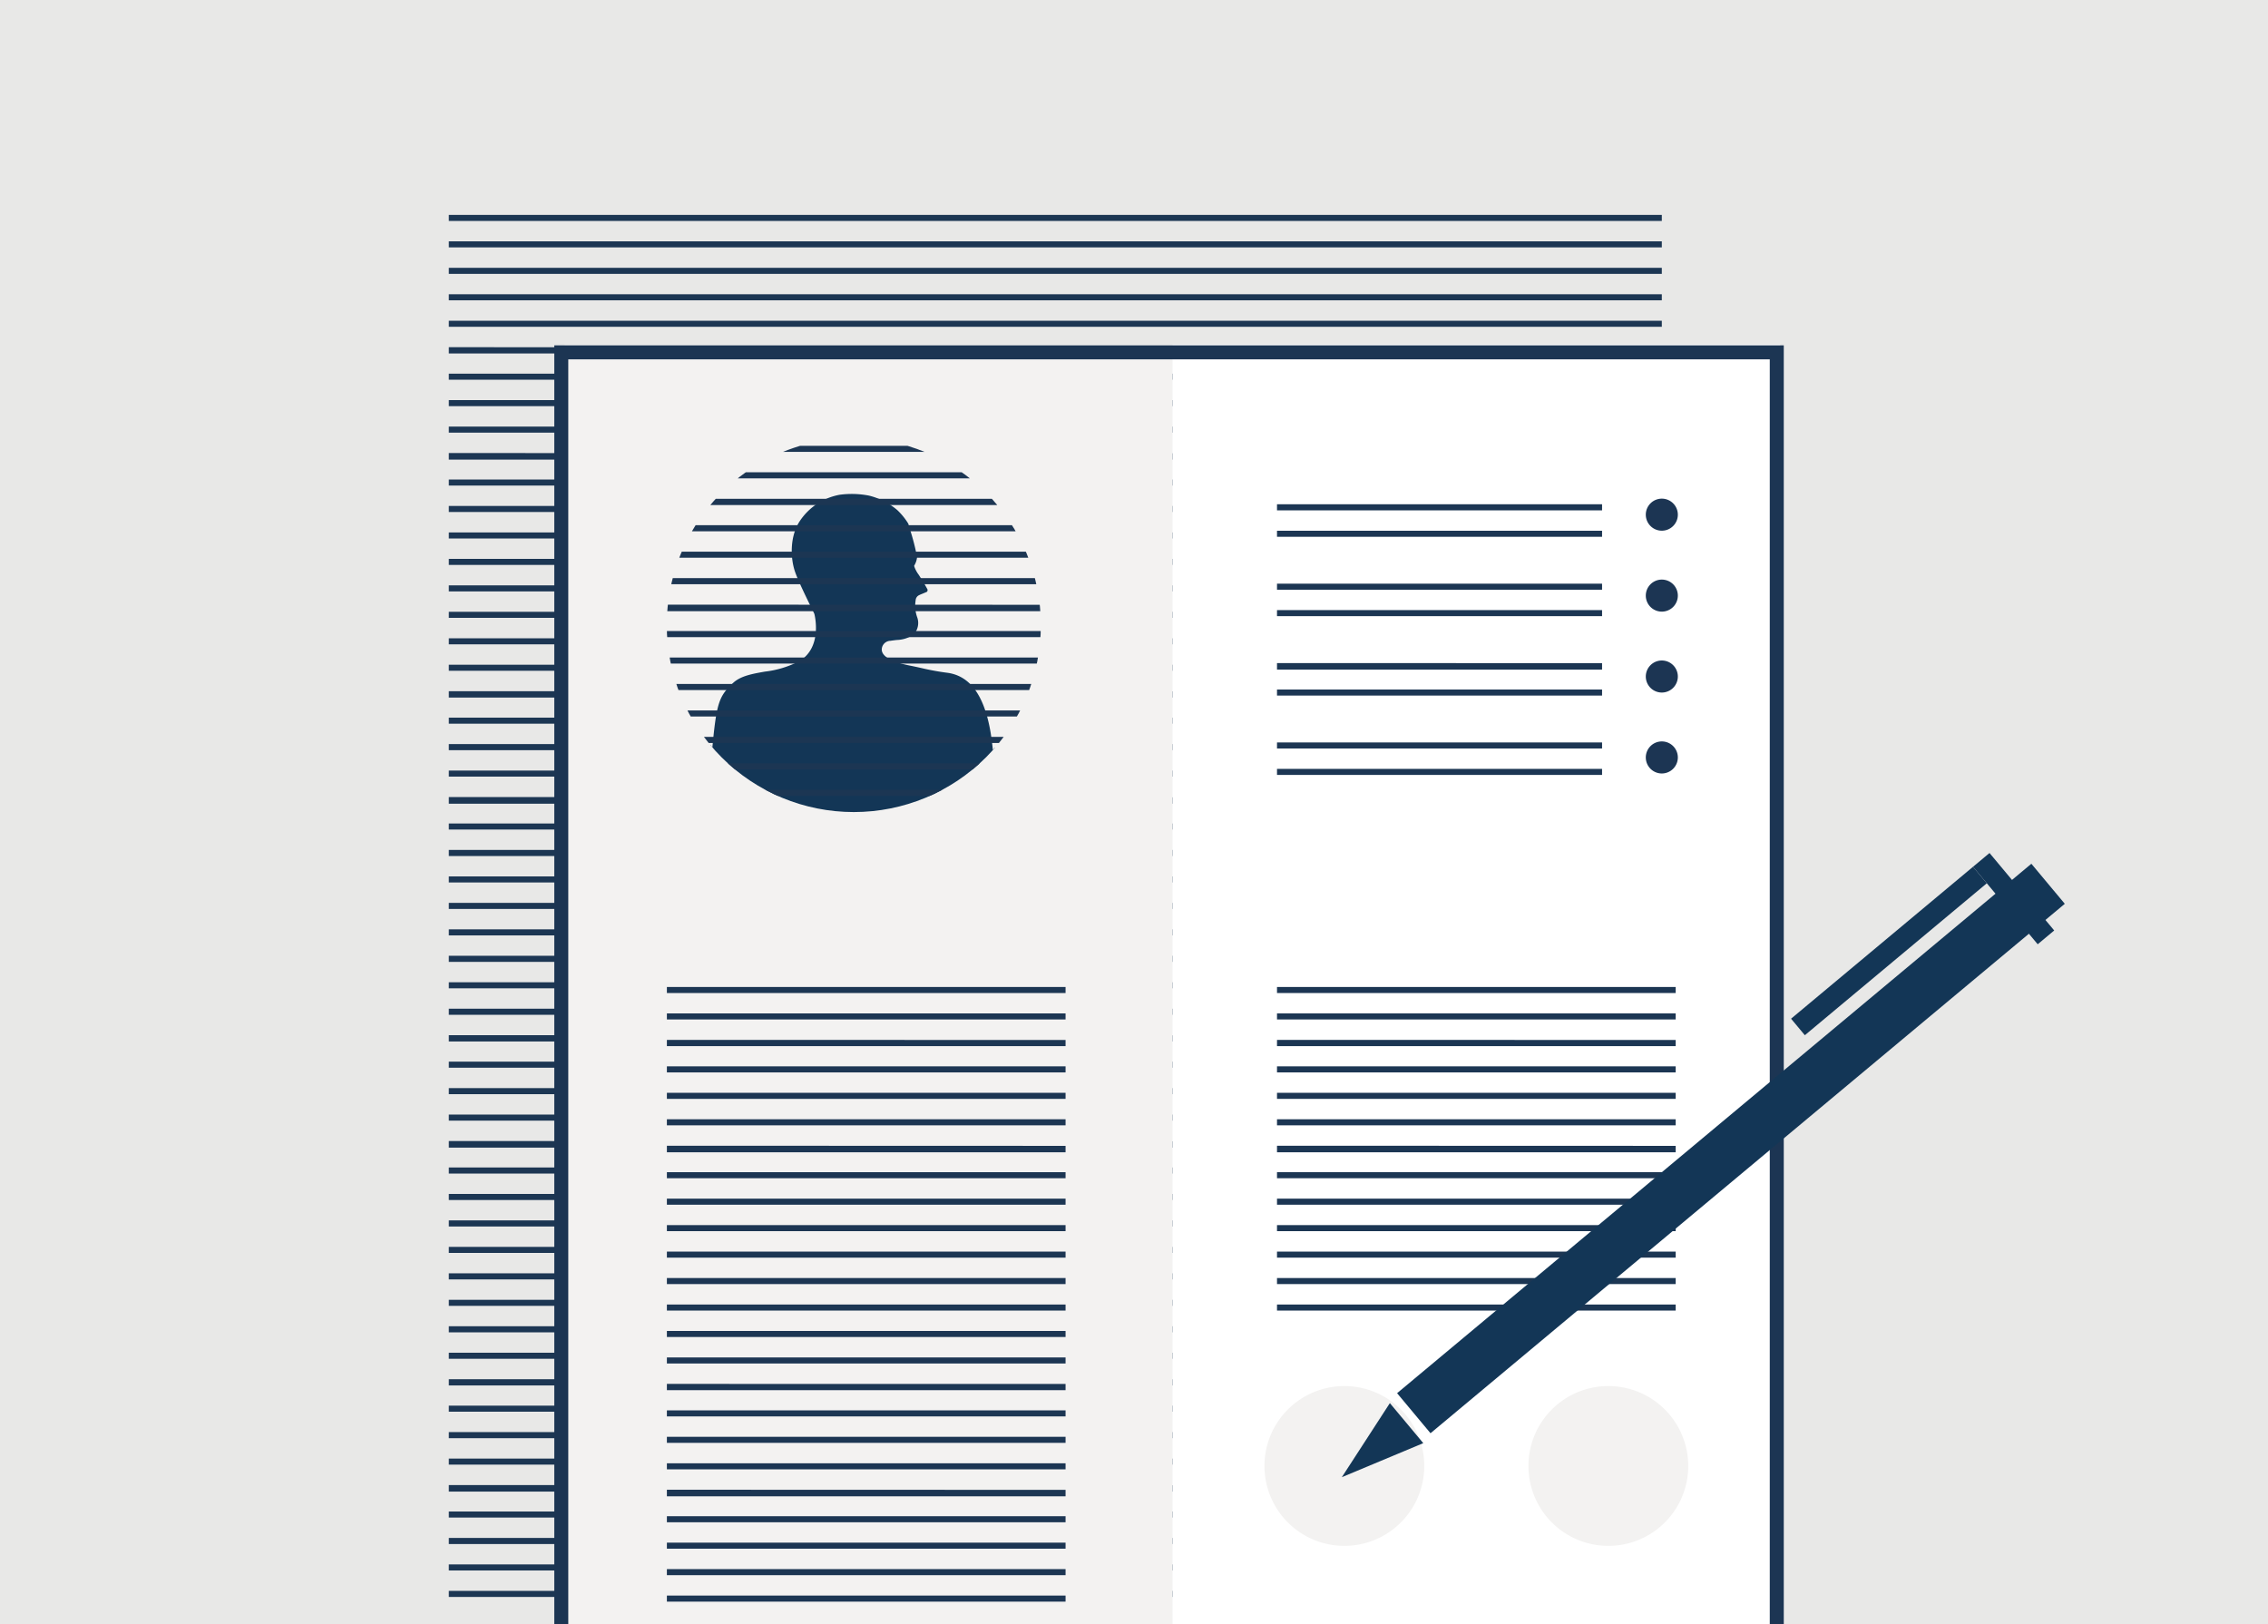 <svg xmlns="http://www.w3.org/2000/svg" xmlns:xlink="http://www.w3.org/1999/xlink" width="486" height="348" viewBox="0 0 486 348">
  <defs>
    <clipPath id="clip-path">
      <rect id="Rectangle_8623" data-name="Rectangle 8623" width="259.929" height="307.655" transform="translate(789.95 96.722)" fill="none"/>
    </clipPath>
    <clipPath id="clip-path-2">
      <path id="Path_8177" data-name="Path 8177" d="M836.654,190.3a40.08,40.08,0,1,0,40.08-40.081,40.08,40.08,0,0,0-40.08,40.081" fill="none"/>
    </clipPath>
    <clipPath id="clip-path-3">
      <rect id="Rectangle_8698" data-name="Rectangle 8698" width="85.432" height="137.754" transform="translate(836.678 266.623)" fill="none"/>
    </clipPath>
    <clipPath id="clip-path-4">
      <rect id="Rectangle_8734" data-name="Rectangle 8734" width="85.432" height="73.273" transform="translate(967.419 266.624)" fill="none"/>
    </clipPath>
    <clipPath id="clip-path-5">
      <rect id="Rectangle_8767" data-name="Rectangle 8767" width="69.657" height="61.651" transform="translate(967.419 163.196)" fill="none"/>
    </clipPath>
  </defs>
  <g id="Group_2047" data-name="Group 2047" transform="translate(-190 -4811)">
    <rect id="Rectangle_8786" data-name="Rectangle 8786" width="486" height="348" transform="translate(190 4811)" fill="#e8e8e7"/>
    <g id="Group_2044" data-name="Group 2044" transform="translate(0 -0.001)">
      <rect id="Rectangle_8583" data-name="Rectangle 8583" width="259.929" height="1.3" transform="translate(286.175 5146.209)" fill="#1c3653"/>
      <rect id="Rectangle_8584" data-name="Rectangle 8584" width="259.929" height="1.3" transform="translate(286.175 5151.879)" fill="#1c3653"/>
      <rect id="Rectangle_8586" data-name="Rectangle 8586" width="259.929" height="1.3" transform="translate(286.175 5066.83)" fill="#1c3653"/>
      <rect id="Rectangle_8587" data-name="Rectangle 8587" width="259.929" height="1.3" transform="translate(286.175 5004.461)" fill="#1c3653"/>
      <rect id="Rectangle_8588" data-name="Rectangle 8588" width="259.929" height="1.3" transform="translate(286.175 5010.131)" fill="#1c3653"/>
      <rect id="Rectangle_8589" data-name="Rectangle 8589" width="259.929" height="1.301" transform="translate(286.175 5038.48)" fill="#1c3653"/>
      <rect id="Rectangle_8590" data-name="Rectangle 8590" width="259.929" height="1.301" transform="translate(286.175 5044.15)" fill="#1c3653"/>
      <rect id="Rectangle_8591" data-name="Rectangle 8591" width="259.929" height="1.301" transform="translate(286.175 5049.82)" fill="#1c3653"/>
      <g id="Group_1936" data-name="Group 1936" transform="translate(-503.775 4754.623)" clip-path="url(#clip-path)">
        <path id="Path_8146" data-name="Path 8146" d="M.1,278.232v1.3H1083v-1.3c-.1,0-1083-.2-1082.9,0" fill="#1c3653"/>
        <path id="Path_8147" data-name="Path 8147" d="M.1,300.978v1.3H1083v-1.3c-.1,0-1083-.5-1082.9,0" fill="#1c3653"/>
        <rect id="Rectangle_8592" data-name="Rectangle 8592" width="1082.9" height="1.3" transform="translate(0.1 272.518)" fill="#1c3653"/>
        <rect id="Rectangle_8593" data-name="Rectangle 8593" width="1082.9" height="1.3" transform="translate(0.1 261.178)" fill="#1c3653"/>
        <rect id="Rectangle_8594" data-name="Rectangle 8594" width="1082.9" height="1.3" transform="translate(0.1 266.848)" fill="#1c3653"/>
        <rect id="Rectangle_8595" data-name="Rectangle 8595" width="1082.9" height="1.3" transform="translate(0.1 306.537)" fill="#1c3653"/>
        <path id="Path_8148" data-name="Path 8148" d="M.1,317.877v1.3H1083v-1.3" fill="#1c3653"/>
        <rect id="Rectangle_8596" data-name="Rectangle 8596" width="1082.9" height="1.3" transform="translate(0.1 385.916)" fill="#1c3653"/>
        <rect id="Rectangle_8597" data-name="Rectangle 8597" width="1082.9" height="1.3" transform="translate(0.1 323.547)" fill="#1c3653"/>
        <rect id="Rectangle_8598" data-name="Rectangle 8598" width="1082.9" height="1.3" transform="translate(0.1 329.217)" fill="#1c3653"/>
        <path id="Path_8149" data-name="Path 8149" d="M1082.9,358.867H0v-1.3H1082.9" fill="#1c3653"/>
        <rect id="Rectangle_8599" data-name="Rectangle 8599" width="1082.9" height="1.3" transform="translate(0.1 363.237)" fill="#1c3653"/>
        <rect id="Rectangle_8600" data-name="Rectangle 8600" width="1082.9" height="1.3" transform="translate(0.1 368.906)" fill="#1c3653"/>
        <path id="Path_8150" data-name="Path 8150" d="M.1,351.941v1.3H1083v-1.3c-.1,0-1083-.2-1082.9,0" fill="#1c3653"/>
        <path id="Path_8151" data-name="Path 8151" d="M.1,374.688v1.3H1083v-1.3c-.1,0-1083-.5-1082.9,0" fill="#1c3653"/>
        <rect id="Rectangle_8601" data-name="Rectangle 8601" width="1082.9" height="1.3" transform="translate(0.1 346.227)" fill="#1c3653"/>
        <rect id="Rectangle_8602" data-name="Rectangle 8602" width="1082.9" height="1.3" transform="translate(0.1 334.887)" fill="#1c3653"/>
        <rect id="Rectangle_8603" data-name="Rectangle 8603" width="1082.9" height="1.3" transform="translate(0.1 340.557)" fill="#1c3653"/>
        <rect id="Rectangle_8604" data-name="Rectangle 8604" width="1082.9" height="1.3" transform="translate(0.1 380.246)" fill="#1c3653"/>
        <rect id="Rectangle_8605" data-name="Rectangle 8605" width="1082.9" height="1.3" transform="translate(0.1 164.789)" fill="#1c3653"/>
        <rect id="Rectangle_8606" data-name="Rectangle 8606" width="1082.9" height="1.3" transform="translate(0.1 102.42)" fill="#1c3653"/>
        <rect id="Rectangle_8607" data-name="Rectangle 8607" width="1082.9" height="1.3" transform="translate(0.1 108.09)" fill="#1c3653"/>
        <path id="Path_8152" data-name="Path 8152" d="M1082.9,137.739H0v-1.3H1082.9" fill="#1c3653"/>
        <rect id="Rectangle_8608" data-name="Rectangle 8608" width="1082.9" height="1.3" transform="translate(0.1 142.109)" fill="#1c3653"/>
        <rect id="Rectangle_8609" data-name="Rectangle 8609" width="1082.9" height="1.3" transform="translate(0.1 147.779)" fill="#1c3653"/>
        <path id="Path_8153" data-name="Path 8153" d="M.1,130.814v1.3H1083v-1.3c-.1,0-1083-.2-1082.9,0" fill="#1c3653"/>
        <path id="Path_8154" data-name="Path 8154" d="M.1,153.56v1.3H1083v-1.3c-.1,0-1083-.5-1082.9,0" fill="#1c3653"/>
        <rect id="Rectangle_8610" data-name="Rectangle 8610" width="1082.9" height="1.3" transform="translate(0.1 125.099)" fill="#1c3653"/>
        <rect id="Rectangle_8611" data-name="Rectangle 8611" width="1082.9" height="1.3" transform="translate(0.1 113.76)" fill="#1c3653"/>
        <rect id="Rectangle_8612" data-name="Rectangle 8612" width="1082.9" height="1.3" transform="translate(0.1 119.43)" fill="#1c3653"/>
        <rect id="Rectangle_8613" data-name="Rectangle 8613" width="1082.9" height="1.3" transform="translate(0.1 159.119)" fill="#1c3653"/>
        <path id="Path_8155" data-name="Path 8155" d="M.1,170.459v1.3H1083v-1.3" fill="#1c3653"/>
        <rect id="Rectangle_8614" data-name="Rectangle 8614" width="1082.9" height="1.3" transform="translate(0.1 238.498)" fill="#1c3653"/>
        <rect id="Rectangle_8615" data-name="Rectangle 8615" width="1082.9" height="1.3" transform="translate(0.1 176.129)" fill="#1c3653"/>
        <rect id="Rectangle_8616" data-name="Rectangle 8616" width="1082.9" height="1.3" transform="translate(0.1 181.799)" fill="#1c3653"/>
        <path id="Path_8156" data-name="Path 8156" d="M1082.9,211.448H0v-1.3H1082.9" fill="#1c3653"/>
        <rect id="Rectangle_8617" data-name="Rectangle 8617" width="1082.9" height="1.3" transform="translate(0.1 215.818)" fill="#1c3653"/>
        <rect id="Rectangle_8618" data-name="Rectangle 8618" width="1082.9" height="1.3" transform="translate(0.1 221.488)" fill="#1c3653"/>
        <path id="Path_8157" data-name="Path 8157" d="M.1,204.545v1.3H1083v-1.3c-.1,0-1083-.3-1082.9,0" fill="#1c3653"/>
        <path id="Path_8158" data-name="Path 8158" d="M.1,227.292v1.3H1083v-1.3c-.1,0-1083-.6-1082.9,0" fill="#1c3653"/>
        <rect id="Rectangle_8619" data-name="Rectangle 8619" width="1082.9" height="1.3" transform="translate(0.1 198.809)" fill="#1c3653"/>
        <rect id="Rectangle_8620" data-name="Rectangle 8620" width="1082.9" height="1.3" transform="translate(0.1 187.469)" fill="#1c3653"/>
        <rect id="Rectangle_8621" data-name="Rectangle 8621" width="1082.9" height="1.3" transform="translate(0.1 193.139)" fill="#1c3653"/>
        <rect id="Rectangle_8622" data-name="Rectangle 8622" width="1082.9" height="1.3" transform="translate(0.1 232.828)" fill="#1c3653"/>
        <path id="Path_8159" data-name="Path 8159" d="M.1,244.168v1.3H1083v-1.3" fill="#1c3653"/>
      </g>
      <rect id="Rectangle_8624" data-name="Rectangle 8624" width="130.248" height="274.205" transform="translate(310.988 4884.795)" fill="#f3f2f1"/>
      <rect id="Rectangle_8625" data-name="Rectangle 8625" width="130.248" height="274.205" transform="translate(441.236 4884.795)" fill="#fff"/>
      <path id="Path_8160" data-name="Path 8160" d="M812.549,130.375v274h3v-271h257.462v271h3v-274Z" transform="translate(-503.775 4754.623)" fill="#1c3553"/>
      <g id="Group_1938" data-name="Group 1938" transform="translate(-503.775 4754.623)" clip-path="url(#clip-path-2)">
        <path id="Path_8161" data-name="Path 8161" d="M908.841,249.031s-.792-27.784-2.415-36.442-5.168-11.931-9.533-12.545-4.473-.829-8.08-1.551-5.681-1.8-5.586-3.027a1.442,1.442,0,0,1,1.388-1.284c2.164-.346,3.41-.168,5.191-1.414a4.055,4.055,0,0,0,1-4.26,6.709,6.709,0,0,1-.32-3.427c.1-.567.271-.616.491-.752.091-.056,1.594-.642,1.717-.745a1.012,1.012,0,0,0,.254-1.194c-1.557-2.843-2.578-3.989-2.754-4.709a4.912,4.912,0,0,0,.6-1.875c.086-1.019-1.945-7.346-1.891-7.348a13.745,13.745,0,0,0-2.5-3.149,15.216,15.216,0,0,0-6.289-3.223,19.49,19.49,0,0,0-6.5-.191,13.526,13.526,0,0,0-8.823,5.8c-2.133,3.173-2.287,7.969-1.107,11.382.895,2.589,3.728,8.126,4.151,9.041,0,0,1.688,6.681-3,9.477s-11.045,1.693-14.315,4.769-3.721,4.609-4.713,15.611l-1.18,30.984Z" fill="#133656"/>
        <path id="Path_8162" data-name="Path 8162" d="M909.355,249.531l-65.247-.076,1.189-31.5C846.3,206.8,846.8,205.164,850.168,202c1.84-1.732,4.514-2.2,7.344-2.7a20.527,20.527,0,0,0,7.058-2.135c4.308-2.569,2.788-8.862,2.771-8.925-.056-.1-.252-.5-.512-1.028-1.018-2.063-2.911-5.9-3.626-7.973-1.11-3.209-1.218-8.278,1.164-11.823a14.118,14.118,0,0,1,9.151-6.011,20.322,20.322,0,0,1,6.679.192,15.8,15.8,0,0,1,6.515,3.33,12.778,12.778,0,0,1,2.655,3.461h.022c.023.107.15.529.325,1.12,1.014,3.4,1.63,5.652,1.572,6.346a5.356,5.356,0,0,1-.552,1.874,10.421,10.421,0,0,0,.751,1.273c.473.732,1.119,1.734,1.9,3.155a1.509,1.509,0,0,1-.37,1.817,6.407,6.407,0,0,1-1.3.592c-.242.1-.445.182-.505.211-.161.1-.186.111-.236.4a6.294,6.294,0,0,0,.3,3.169,4.511,4.511,0,0,1-1.18,4.842,7.528,7.528,0,0,1-4.027,1.319c-.42.048-.87.1-1.37.179a.943.943,0,0,0-.969.829c-.052.664,1.276,1.717,5.186,2.5,1.218.244,2.039.43,2.758.593a52.751,52.751,0,0,0,5.292.952c5.2.732,8.459,4.968,9.956,12.949,1.613,8.6,2.416,36.241,2.423,36.519Zm-64.208-1.072,63.178.074c-.118-3.839-.914-27.976-2.391-35.849-1.407-7.506-4.388-11.478-9.111-12.143a53.2,53.2,0,0,1-5.374-.967c-.713-.162-1.527-.346-2.734-.588-4.035-.807-6.105-2.037-5.986-3.557a1.9,1.9,0,0,1,1.863-1.744c.46-.077.925-.13,1.358-.18a6.64,6.64,0,0,0,3.568-1.144,3.593,3.593,0,0,0,.816-3.677,7.207,7.207,0,0,1-.346-3.683,1.279,1.279,0,0,1,.671-1.064,7.022,7.022,0,0,1,.676-.3c.334-.138.959-.395,1.074-.462a.527.527,0,0,0,.1-.541c-.76-1.39-1.4-2.375-1.86-3.094a6.614,6.614,0,0,1-.941-1.737l-.046-.192.1-.182a4.4,4.4,0,0,0,.53-1.661,46.282,46.282,0,0,0-1.534-5.977c-.186-.626-.29-.973-.334-1.185a14.4,14.4,0,0,0-2.348-2.909,14.768,14.768,0,0,0-6.061-3.116,19.318,19.318,0,0,0-6.319-.19,13.1,13.1,0,0,0-8.5,5.584c-2.192,3.261-2.08,7.956-1.049,10.939.7,2.012,2.642,5.96,3.577,7.857.266.539.465.942.556,1.138.1.375,1.753,7.163-3.2,10.116a21.292,21.292,0,0,1-7.4,2.261c-2.679.471-5.209.916-6.832,2.443-3.148,2.962-3.574,4.391-4.558,15.292Z" fill="#f3f2f1"/>
        <rect id="Rectangle_8626" data-name="Rectangle 8626" width="1082.9" height="1.3" transform="translate(9.671 344.682)" fill="#1c3653"/>
        <rect id="Rectangle_8627" data-name="Rectangle 8627" width="1082.9" height="1.3" transform="translate(9.671 282.313)" fill="#1c3653"/>
        <rect id="Rectangle_8628" data-name="Rectangle 8628" width="1082.9" height="1.3" transform="translate(9.671 287.983)" fill="#1c3653"/>
        <path id="Path_8163" data-name="Path 8163" d="M1092.471,317.633H9.571v-1.3h1082.9" fill="#1c3653"/>
        <rect id="Rectangle_8629" data-name="Rectangle 8629" width="1082.9" height="1.3" transform="translate(9.671 322.002)" fill="#1c3653"/>
        <rect id="Rectangle_8630" data-name="Rectangle 8630" width="1082.9" height="1.3" transform="translate(9.671 327.672)" fill="#1c3653"/>
        <path id="Path_8164" data-name="Path 8164" d="M9.671,310.707v1.3h1082.9v-1.3c-.1,0-1083-.2-1082.9,0" fill="#1c3653"/>
        <path id="Path_8165" data-name="Path 8165" d="M9.671,333.453v1.3h1082.9v-1.3c-.1,0-1083-.5-1082.9,0" fill="#1c3653"/>
        <rect id="Rectangle_8631" data-name="Rectangle 8631" width="1082.9" height="1.3" transform="translate(9.671 304.993)" fill="#1c3653"/>
        <rect id="Rectangle_8632" data-name="Rectangle 8632" width="1082.9" height="1.3" transform="translate(9.671 293.653)" fill="#1c3653"/>
        <rect id="Rectangle_8633" data-name="Rectangle 8633" width="1082.9" height="1.3" transform="translate(9.671 299.323)" fill="#1c3653"/>
        <rect id="Rectangle_8634" data-name="Rectangle 8634" width="1082.9" height="1.3" transform="translate(9.671 339.012)" fill="#1c3653"/>
        <path id="Path_8166" data-name="Path 8166" d="M9.671,350.352v1.3h1082.9v-1.3" fill="#1c3653"/>
        <rect id="Rectangle_8635" data-name="Rectangle 8635" width="1082.9" height="1.3" transform="translate(9.671 356.022)" fill="#1c3653"/>
        <rect id="Rectangle_8636" data-name="Rectangle 8636" width="1082.9" height="1.3" transform="translate(9.671 361.692)" fill="#1c3653"/>
        <path id="Path_8167" data-name="Path 8167" d="M1092.471,391.342H9.571v-1.3h1082.9" fill="#1c3653"/>
        <rect id="Rectangle_8637" data-name="Rectangle 8637" width="1082.9" height="1.3" transform="translate(9.671 395.712)" fill="#1c3653"/>
        <rect id="Rectangle_8638" data-name="Rectangle 8638" width="1082.9" height="1.3" transform="translate(9.671 401.381)" fill="#1c3653"/>
        <path id="Path_8168" data-name="Path 8168" d="M9.671,384.416v1.3h1082.9v-1.3c-.1,0-1083-.2-1082.9,0" fill="#1c3653"/>
        <rect id="Rectangle_8639" data-name="Rectangle 8639" width="1082.9" height="1.3" transform="translate(9.671 378.702)" fill="#1c3653"/>
        <rect id="Rectangle_8640" data-name="Rectangle 8640" width="1082.9" height="1.3" transform="translate(9.671 367.362)" fill="#1c3653"/>
        <rect id="Rectangle_8641" data-name="Rectangle 8641" width="1082.9" height="1.3" transform="translate(9.671 373.032)" fill="#1c3653"/>
        <rect id="Rectangle_8642" data-name="Rectangle 8642" width="1082.9" height="1.3" transform="translate(9.671 197.264)" fill="#1c3653"/>
        <rect id="Rectangle_8643" data-name="Rectangle 8643" width="1082.9" height="1.3" transform="translate(9.671 134.895)" fill="#1c3653"/>
        <rect id="Rectangle_8644" data-name="Rectangle 8644" width="1082.9" height="1.3" transform="translate(9.671 140.565)" fill="#1c3653"/>
        <path id="Path_8169" data-name="Path 8169" d="M1092.471,170.214H9.571v-1.3h1082.9" fill="#1c3653"/>
        <rect id="Rectangle_8645" data-name="Rectangle 8645" width="1082.9" height="1.3" transform="translate(9.671 174.584)" fill="#1c3653"/>
        <rect id="Rectangle_8646" data-name="Rectangle 8646" width="1082.9" height="1.3" transform="translate(9.671 180.254)" fill="#1c3653"/>
        <path id="Path_8170" data-name="Path 8170" d="M9.671,163.289v1.3h1082.9v-1.3c-.1,0-1083-.2-1082.9,0" fill="#1c3653"/>
        <path id="Path_8171" data-name="Path 8171" d="M9.671,186.035v1.3h1082.9v-1.3c-.1,0-1083-.5-1082.9,0" fill="#1c3653"/>
        <rect id="Rectangle_8647" data-name="Rectangle 8647" width="1082.9" height="1.3" transform="translate(9.671 157.574)" fill="#1c3653"/>
        <rect id="Rectangle_8648" data-name="Rectangle 8648" width="1082.9" height="1.3" transform="translate(9.671 146.235)" fill="#1c3653"/>
        <rect id="Rectangle_8649" data-name="Rectangle 8649" width="1082.9" height="1.3" transform="translate(9.671 151.905)" fill="#1c3653"/>
        <rect id="Rectangle_8650" data-name="Rectangle 8650" width="1082.9" height="1.3" transform="translate(9.671 191.594)" fill="#1c3653"/>
        <path id="Path_8172" data-name="Path 8172" d="M9.671,202.934v1.3h1082.9v-1.3" fill="#1c3653"/>
        <rect id="Rectangle_8651" data-name="Rectangle 8651" width="1082.9" height="1.3" transform="translate(9.671 270.973)" fill="#1c3653"/>
        <rect id="Rectangle_8652" data-name="Rectangle 8652" width="1082.9" height="1.3" transform="translate(9.671 208.604)" fill="#1c3653"/>
        <rect id="Rectangle_8653" data-name="Rectangle 8653" width="1082.9" height="1.3" transform="translate(9.671 214.274)" fill="#1c3653"/>
        <path id="Path_8173" data-name="Path 8173" d="M1092.471,243.923H9.571v-1.3h1082.9" fill="#1c3653"/>
        <rect id="Rectangle_8654" data-name="Rectangle 8654" width="1082.9" height="1.3" transform="translate(9.671 248.293)" fill="#1c3653"/>
        <rect id="Rectangle_8655" data-name="Rectangle 8655" width="1082.9" height="1.3" transform="translate(9.671 253.963)" fill="#1c3653"/>
        <path id="Path_8174" data-name="Path 8174" d="M9.671,237.02v1.3h1082.9v-1.3c-.1,0-1083-.3-1082.9,0" fill="#1c3653"/>
        <path id="Path_8175" data-name="Path 8175" d="M9.671,259.767v1.3h1082.9v-1.3c-.1,0-1083-.6-1082.9,0" fill="#1c3653"/>
        <rect id="Rectangle_8656" data-name="Rectangle 8656" width="1082.9" height="1.3" transform="translate(9.671 231.284)" fill="#1c3653"/>
        <rect id="Rectangle_8657" data-name="Rectangle 8657" width="1082.9" height="1.3" transform="translate(9.671 219.944)" fill="#1c3653"/>
        <rect id="Rectangle_8658" data-name="Rectangle 8658" width="1082.9" height="1.3" transform="translate(9.671 225.614)" fill="#1c3653"/>
        <rect id="Rectangle_8659" data-name="Rectangle 8659" width="1082.9" height="1.3" transform="translate(9.671 265.303)" fill="#1c3653"/>
        <path id="Path_8176" data-name="Path 8176" d="M9.671,276.643v1.3h1082.9v-1.3" fill="#1c3653"/>
      </g>
      <rect id="Rectangle_8660" data-name="Rectangle 8660" width="85.432" height="1.3" transform="translate(332.903 5147.216)" fill="#1c3653"/>
      <rect id="Rectangle_8661" data-name="Rectangle 8661" width="85.432" height="1.3" transform="translate(332.903 5152.886)" fill="#1c3653"/>
      <rect id="Rectangle_8663" data-name="Rectangle 8663" width="85.432" height="1.3" transform="translate(332.903 5067.837)" fill="#1c3653"/>
      <rect id="Rectangle_8664" data-name="Rectangle 8664" width="85.432" height="1.3" transform="translate(332.903 5039.487)" fill="#1c3653"/>
      <rect id="Rectangle_8665" data-name="Rectangle 8665" width="85.432" height="1.3" transform="translate(332.903 5045.157)" fill="#1c3653"/>
      <rect id="Rectangle_8666" data-name="Rectangle 8666" width="85.432" height="1.3" transform="translate(332.903 5050.827)" fill="#1c3653"/>
      <g id="Group_1940" data-name="Group 1940" transform="translate(-503.775 4754.623)" clip-path="url(#clip-path-3)">
        <path id="Path_8178" data-name="Path 8178" d="M46.828,279.239v1.3h1082.9v-1.3c-.1,0-1083-.2-1082.9,0" fill="#1c3653"/>
        <path id="Path_8179" data-name="Path 8179" d="M46.828,301.985v1.3h1082.9v-1.3c-.1,0-1083-.5-1082.9,0" fill="#1c3653"/>
        <rect id="Rectangle_8667" data-name="Rectangle 8667" width="1082.9" height="1.3" transform="translate(46.828 273.524)" fill="#1c3653"/>
        <rect id="Rectangle_8668" data-name="Rectangle 8668" width="1082.9" height="1.3" transform="translate(46.828 262.185)" fill="#1c3653"/>
        <rect id="Rectangle_8669" data-name="Rectangle 8669" width="1082.9" height="1.3" transform="translate(46.828 267.855)" fill="#1c3653"/>
        <rect id="Rectangle_8670" data-name="Rectangle 8670" width="1082.9" height="1.3" transform="translate(46.828 307.544)" fill="#1c3653"/>
        <path id="Path_8180" data-name="Path 8180" d="M46.828,318.884v1.3h1082.9v-1.3" fill="#1c3653"/>
        <rect id="Rectangle_8671" data-name="Rectangle 8671" width="1082.9" height="1.3" transform="translate(46.828 386.923)" fill="#1c3653"/>
        <rect id="Rectangle_8672" data-name="Rectangle 8672" width="1082.9" height="1.3" transform="translate(46.828 324.554)" fill="#1c3653"/>
        <rect id="Rectangle_8673" data-name="Rectangle 8673" width="1082.9" height="1.3" transform="translate(46.828 330.224)" fill="#1c3653"/>
        <path id="Path_8181" data-name="Path 8181" d="M1129.628,359.873H46.728v-1.3h1082.9" fill="#1c3653"/>
        <rect id="Rectangle_8674" data-name="Rectangle 8674" width="1082.9" height="1.3" transform="translate(46.828 364.243)" fill="#1c3653"/>
        <rect id="Rectangle_8675" data-name="Rectangle 8675" width="1082.9" height="1.3" transform="translate(46.828 369.913)" fill="#1c3653"/>
        <path id="Path_8182" data-name="Path 8182" d="M46.828,352.948v1.3h1082.9v-1.3c-.1,0-1083-.2-1082.9,0" fill="#1c3653"/>
        <path id="Path_8183" data-name="Path 8183" d="M46.828,375.694v1.3h1082.9v-1.3c-.1,0-1083-.5-1082.9,0" fill="#1c3653"/>
        <rect id="Rectangle_8676" data-name="Rectangle 8676" width="1082.9" height="1.3" transform="translate(46.828 347.234)" fill="#1c3653"/>
        <rect id="Rectangle_8677" data-name="Rectangle 8677" width="1082.9" height="1.3" transform="translate(46.828 335.894)" fill="#1c3653"/>
        <rect id="Rectangle_8678" data-name="Rectangle 8678" width="1082.9" height="1.3" transform="translate(46.828 341.564)" fill="#1c3653"/>
        <rect id="Rectangle_8679" data-name="Rectangle 8679" width="1082.9" height="1.3" transform="translate(46.828 381.253)" fill="#1c3653"/>
        <rect id="Rectangle_8680" data-name="Rectangle 8680" width="1082.9" height="1.3" transform="translate(46.828 165.796)" fill="#1c3653"/>
        <rect id="Rectangle_8681" data-name="Rectangle 8681" width="1082.9" height="1.3" transform="translate(46.828 103.426)" fill="#1c3653"/>
        <rect id="Rectangle_8682" data-name="Rectangle 8682" width="1082.9" height="1.3" transform="translate(46.828 109.096)" fill="#1c3653"/>
        <path id="Path_8184" data-name="Path 8184" d="M1129.628,138.746H46.728v-1.3h1082.9" fill="#1c3653"/>
        <rect id="Rectangle_8683" data-name="Rectangle 8683" width="1082.9" height="1.3" transform="translate(46.828 143.116)" fill="#1c3653"/>
        <rect id="Rectangle_8684" data-name="Rectangle 8684" width="1082.9" height="1.3" transform="translate(46.828 148.786)" fill="#1c3653"/>
        <path id="Path_8185" data-name="Path 8185" d="M46.828,131.82v1.3h1082.9v-1.3c-.1,0-1083-.2-1082.9,0" fill="#1c3653"/>
        <path id="Path_8186" data-name="Path 8186" d="M46.828,154.567v1.3h1082.9v-1.3c-.1,0-1083-.5-1082.9,0" fill="#1c3653"/>
        <rect id="Rectangle_8685" data-name="Rectangle 8685" width="1082.9" height="1.3" transform="translate(46.828 126.106)" fill="#1c3653"/>
        <rect id="Rectangle_8686" data-name="Rectangle 8686" width="1082.9" height="1.3" transform="translate(46.828 114.766)" fill="#1c3653"/>
        <rect id="Rectangle_8687" data-name="Rectangle 8687" width="1082.9" height="1.3" transform="translate(46.828 120.436)" fill="#1c3653"/>
        <rect id="Rectangle_8688" data-name="Rectangle 8688" width="1082.9" height="1.3" transform="translate(46.828 160.126)" fill="#1c3653"/>
        <path id="Path_8187" data-name="Path 8187" d="M46.828,171.466v1.3h1082.9v-1.3" fill="#1c3653"/>
        <rect id="Rectangle_8689" data-name="Rectangle 8689" width="1082.9" height="1.3" transform="translate(46.828 239.505)" fill="#1c3653"/>
        <rect id="Rectangle_8690" data-name="Rectangle 8690" width="1082.9" height="1.3" transform="translate(46.828 177.136)" fill="#1c3653"/>
        <rect id="Rectangle_8691" data-name="Rectangle 8691" width="1082.9" height="1.3" transform="translate(46.828 182.806)" fill="#1c3653"/>
        <path id="Path_8188" data-name="Path 8188" d="M1129.628,212.455H46.728v-1.3h1082.9" fill="#1c3653"/>
        <rect id="Rectangle_8692" data-name="Rectangle 8692" width="1082.9" height="1.3" transform="translate(46.828 216.825)" fill="#1c3653"/>
        <rect id="Rectangle_8693" data-name="Rectangle 8693" width="1082.9" height="1.3" transform="translate(46.828 222.495)" fill="#1c3653"/>
        <path id="Path_8189" data-name="Path 8189" d="M46.828,205.552v1.3h1082.9v-1.3c-.1,0-1083-.3-1082.9,0" fill="#1c3653"/>
        <path id="Path_8190" data-name="Path 8190" d="M46.828,228.3v1.3h1082.9v-1.3c-.1,0-1083-.6-1082.9,0" fill="#1c3653"/>
        <rect id="Rectangle_8694" data-name="Rectangle 8694" width="1082.9" height="1.3" transform="translate(46.828 199.815)" fill="#1c3653"/>
        <rect id="Rectangle_8695" data-name="Rectangle 8695" width="1082.9" height="1.3" transform="translate(46.828 188.475)" fill="#1c3653"/>
        <rect id="Rectangle_8696" data-name="Rectangle 8696" width="1082.9" height="1.3" transform="translate(46.828 194.145)" fill="#1c3653"/>
        <rect id="Rectangle_8697" data-name="Rectangle 8697" width="1082.9" height="1.3" transform="translate(46.828 233.835)" fill="#1c3653"/>
        <path id="Path_8191" data-name="Path 8191" d="M46.828,245.175v1.3h1082.9v-1.3" fill="#1c3653"/>
      </g>
      <rect id="Rectangle_8699" data-name="Rectangle 8699" width="85.432" height="1.3" transform="translate(463.644 5067.837)" fill="#1c3653"/>
      <rect id="Rectangle_8700" data-name="Rectangle 8700" width="85.432" height="1.3" transform="translate(463.644 5039.487)" fill="#1c3653"/>
      <rect id="Rectangle_8701" data-name="Rectangle 8701" width="85.432" height="1.3" transform="translate(463.644 5045.157)" fill="#1c3653"/>
      <rect id="Rectangle_8702" data-name="Rectangle 8702" width="85.432" height="1.3" transform="translate(463.644 5050.827)" fill="#1c3653"/>
      <g id="Group_1942" data-name="Group 1942" transform="translate(-503.775 4754.623)" clip-path="url(#clip-path-4)">
        <path id="Path_8192" data-name="Path 8192" d="M177.569,279.239v1.3h1082.9v-1.3c-.1,0-1083-.2-1082.9,0" fill="#1c3653"/>
        <path id="Path_8193" data-name="Path 8193" d="M177.569,301.985v1.3h1082.9v-1.3c-.1,0-1083-.5-1082.9,0" fill="#1c3653"/>
        <rect id="Rectangle_8703" data-name="Rectangle 8703" width="1082.9" height="1.3" transform="translate(177.569 273.524)" fill="#1c3653"/>
        <rect id="Rectangle_8704" data-name="Rectangle 8704" width="1082.9" height="1.3" transform="translate(177.569 262.185)" fill="#1c3653"/>
        <rect id="Rectangle_8705" data-name="Rectangle 8705" width="1082.9" height="1.3" transform="translate(177.569 267.855)" fill="#1c3653"/>
        <rect id="Rectangle_8706" data-name="Rectangle 8706" width="1082.9" height="1.3" transform="translate(177.569 307.544)" fill="#1c3653"/>
        <path id="Path_8194" data-name="Path 8194" d="M177.569,318.884v1.3h1082.9v-1.3" fill="#1c3653"/>
        <rect id="Rectangle_8707" data-name="Rectangle 8707" width="1082.9" height="1.3" transform="translate(177.569 386.923)" fill="#1c3653"/>
        <rect id="Rectangle_8708" data-name="Rectangle 8708" width="1082.9" height="1.3" transform="translate(177.569 324.554)" fill="#1c3653"/>
        <rect id="Rectangle_8709" data-name="Rectangle 8709" width="1082.9" height="1.3" transform="translate(177.569 330.224)" fill="#1c3653"/>
        <path id="Path_8195" data-name="Path 8195" d="M1260.369,359.873H177.469v-1.3h1082.9" fill="#1c3653"/>
        <rect id="Rectangle_8710" data-name="Rectangle 8710" width="1082.9" height="1.3" transform="translate(177.569 364.243)" fill="#1c3653"/>
        <rect id="Rectangle_8711" data-name="Rectangle 8711" width="1082.9" height="1.3" transform="translate(177.569 369.913)" fill="#1c3653"/>
        <path id="Path_8196" data-name="Path 8196" d="M177.569,352.948v1.3h1082.9v-1.3c-.1,0-1083-.2-1082.9,0" fill="#1c3653"/>
        <path id="Path_8197" data-name="Path 8197" d="M177.569,375.694v1.3h1082.9v-1.3c-.1,0-1083-.5-1082.9,0" fill="#1c3653"/>
        <rect id="Rectangle_8712" data-name="Rectangle 8712" width="1082.9" height="1.3" transform="translate(177.569 347.234)" fill="#1c3653"/>
        <rect id="Rectangle_8713" data-name="Rectangle 8713" width="1082.9" height="1.3" transform="translate(177.569 335.894)" fill="#1c3653"/>
        <rect id="Rectangle_8714" data-name="Rectangle 8714" width="1082.9" height="1.3" transform="translate(177.569 341.564)" fill="#1c3653"/>
        <rect id="Rectangle_8715" data-name="Rectangle 8715" width="1082.9" height="1.3" transform="translate(177.569 381.253)" fill="#1c3653"/>
        <rect id="Rectangle_8716" data-name="Rectangle 8716" width="1082.9" height="1.3" transform="translate(177.569 165.796)" fill="#1c3653"/>
        <rect id="Rectangle_8717" data-name="Rectangle 8717" width="1082.9" height="1.3" transform="translate(177.569 103.426)" fill="#1c3653"/>
        <rect id="Rectangle_8718" data-name="Rectangle 8718" width="1082.9" height="1.3" transform="translate(177.569 109.096)" fill="#1c3653"/>
        <path id="Path_8198" data-name="Path 8198" d="M1260.369,138.746H177.469v-1.3h1082.9" fill="#1c3653"/>
        <rect id="Rectangle_8719" data-name="Rectangle 8719" width="1082.9" height="1.3" transform="translate(177.569 143.116)" fill="#1c3653"/>
        <rect id="Rectangle_8720" data-name="Rectangle 8720" width="1082.9" height="1.3" transform="translate(177.569 148.786)" fill="#1c3653"/>
        <path id="Path_8199" data-name="Path 8199" d="M177.569,131.82v1.3h1082.9v-1.3c-.1,0-1083-.2-1082.9,0" fill="#1c3653"/>
        <path id="Path_8200" data-name="Path 8200" d="M177.569,154.567v1.3h1082.9v-1.3c-.1,0-1083-.5-1082.9,0" fill="#1c3653"/>
        <rect id="Rectangle_8721" data-name="Rectangle 8721" width="1082.9" height="1.3" transform="translate(177.569 126.106)" fill="#1c3653"/>
        <rect id="Rectangle_8722" data-name="Rectangle 8722" width="1082.9" height="1.3" transform="translate(177.569 114.766)" fill="#1c3653"/>
        <rect id="Rectangle_8723" data-name="Rectangle 8723" width="1082.9" height="1.3" transform="translate(177.569 120.436)" fill="#1c3653"/>
        <rect id="Rectangle_8724" data-name="Rectangle 8724" width="1082.9" height="1.3" transform="translate(177.569 160.126)" fill="#1c3653"/>
        <path id="Path_8201" data-name="Path 8201" d="M177.569,171.466v1.3h1082.9v-1.3" fill="#1c3653"/>
        <rect id="Rectangle_8725" data-name="Rectangle 8725" width="1082.9" height="1.3" transform="translate(177.569 239.505)" fill="#1c3653"/>
        <rect id="Rectangle_8726" data-name="Rectangle 8726" width="1082.9" height="1.3" transform="translate(177.569 177.136)" fill="#1c3653"/>
        <rect id="Rectangle_8727" data-name="Rectangle 8727" width="1082.9" height="1.3" transform="translate(177.569 182.806)" fill="#1c3653"/>
        <path id="Path_8202" data-name="Path 8202" d="M1260.369,212.455H177.469v-1.3h1082.9" fill="#1c3653"/>
        <rect id="Rectangle_8728" data-name="Rectangle 8728" width="1082.9" height="1.3" transform="translate(177.569 216.825)" fill="#1c3653"/>
        <rect id="Rectangle_8729" data-name="Rectangle 8729" width="1082.9" height="1.3" transform="translate(177.569 222.495)" fill="#1c3653"/>
        <path id="Path_8203" data-name="Path 8203" d="M177.569,205.552v1.3h1082.9v-1.3c-.1,0-1083-.3-1082.9,0" fill="#1c3653"/>
        <path id="Path_8204" data-name="Path 8204" d="M177.569,228.3v1.3h1082.9v-1.3c-.1,0-1083-.6-1082.9,0" fill="#1c3653"/>
        <rect id="Rectangle_8730" data-name="Rectangle 8730" width="1082.9" height="1.3" transform="translate(177.569 199.815)" fill="#1c3653"/>
        <rect id="Rectangle_8731" data-name="Rectangle 8731" width="1082.9" height="1.3" transform="translate(177.569 188.475)" fill="#1c3653"/>
        <rect id="Rectangle_8732" data-name="Rectangle 8732" width="1082.9" height="1.3" transform="translate(177.569 194.145)" fill="#1c3653"/>
        <rect id="Rectangle_8733" data-name="Rectangle 8733" width="1082.9" height="1.3" transform="translate(177.569 233.835)" fill="#1c3653"/>
        <path id="Path_8205" data-name="Path 8205" d="M177.569,245.175v1.3h1082.9v-1.3" fill="#1c3653"/>
      </g>
      <g id="Group_1944" data-name="Group 1944" transform="translate(-503.775 4754.623)" clip-path="url(#clip-path-5)">
        <path id="Path_8206" data-name="Path 8206" d="M161.794,328.922v1.3h1082.9v-1.3c-.1,0-1083-.3-1082.9,0" fill="#1c3653"/>
        <path id="Path_8207" data-name="Path 8207" d="M161.794,351.669v1.3h1082.9v-1.3c-.1,0-1083-.6-1082.9,0" fill="#1c3653"/>
        <rect id="Rectangle_8735" data-name="Rectangle 8735" width="1082.9" height="1.3" transform="translate(161.794 323.186)" fill="#1c3653"/>
        <rect id="Rectangle_8736" data-name="Rectangle 8736" width="1082.9" height="1.3" transform="translate(161.794 311.846)" fill="#1c3653"/>
        <rect id="Rectangle_8737" data-name="Rectangle 8737" width="1082.9" height="1.3" transform="translate(161.794 317.516)" fill="#1c3653"/>
        <rect id="Rectangle_8738" data-name="Rectangle 8738" width="1082.9" height="1.3" transform="translate(161.794 357.205)" fill="#1c3653"/>
        <path id="Path_8208" data-name="Path 8208" d="M161.794,368.545v1.3h1082.9v-1.3" fill="#1c3653"/>
        <rect id="Rectangle_8739" data-name="Rectangle 8739" width="1082.9" height="1.3" transform="translate(161.794 374.215)" fill="#1c3653"/>
        <rect id="Rectangle_8740" data-name="Rectangle 8740" width="1082.9" height="1.3" transform="translate(161.794 379.885)" fill="#1c3653"/>
        <rect id="Rectangle_8741" data-name="Rectangle 8741" width="1082.9" height="1.3" transform="translate(161.794 385.555)" fill="#1c3653"/>
        <rect id="Rectangle_8742" data-name="Rectangle 8742" width="1082.9" height="1.3" transform="translate(161.794 147.418)" fill="#1c3653"/>
        <rect id="Rectangle_8743" data-name="Rectangle 8743" width="1082.9" height="1.3" transform="translate(161.794 153.088)" fill="#1c3653"/>
        <path id="Path_8209" data-name="Path 8209" d="M1244.594,182.737H161.694v-1.3h1082.9" fill="#1c3653"/>
        <rect id="Rectangle_8744" data-name="Rectangle 8744" width="1082.9" height="1.3" transform="translate(161.794 187.107)" fill="#1c3653"/>
        <path id="Path_8210" data-name="Path 8210" d="M161.794,198.558v1.3h1082.9v-1.3c-.1,0-1083-.5-1082.9,0" fill="#1c3653"/>
        <rect id="Rectangle_8745" data-name="Rectangle 8745" width="1082.9" height="1.3" transform="translate(161.794 170.098)" fill="#1c3653"/>
        <rect id="Rectangle_8746" data-name="Rectangle 8746" width="1082.9" height="1.3" transform="translate(161.794 158.758)" fill="#1c3653"/>
        <rect id="Rectangle_8747" data-name="Rectangle 8747" width="1082.9" height="1.3" transform="translate(161.794 164.428)" fill="#1c3653"/>
        <rect id="Rectangle_8748" data-name="Rectangle 8748" width="1082.9" height="1.3" transform="translate(161.794 204.117)" fill="#1c3653"/>
        <path id="Path_8211" data-name="Path 8211" d="M161.794,215.457v1.3h1082.9v-1.3" fill="#1c3653"/>
        <rect id="Rectangle_8749" data-name="Rectangle 8749" width="1082.9" height="1.3" transform="translate(161.794 283.496)" fill="#1c3653"/>
        <rect id="Rectangle_8750" data-name="Rectangle 8750" width="1082.9" height="1.3" transform="translate(161.794 221.127)" fill="#1c3653"/>
        <path id="Path_8212" data-name="Path 8212" d="M1244.594,256.447H161.694v-1.3h1082.9" fill="#1c3653"/>
        <rect id="Rectangle_8751" data-name="Rectangle 8751" width="1082.9" height="1.3" transform="translate(161.794 260.816)" fill="#1c3653"/>
        <rect id="Rectangle_8752" data-name="Rectangle 8752" width="1082.9" height="1.3" transform="translate(161.794 266.486)" fill="#1c3653"/>
        <path id="Path_8213" data-name="Path 8213" d="M161.794,249.521v1.3h1082.9v-1.3c-.1,0-1083-.2-1082.9,0" fill="#1c3653"/>
        <path id="Path_8214" data-name="Path 8214" d="M161.794,272.267v1.3h1082.9v-1.3c-.1,0-1083-.5-1082.9,0" fill="#1c3653"/>
        <rect id="Rectangle_8753" data-name="Rectangle 8753" width="1082.9" height="1.3" transform="translate(161.794 243.807)" fill="#1c3653"/>
        <rect id="Rectangle_8754" data-name="Rectangle 8754" width="1082.9" height="1.3" transform="translate(161.794 238.137)" fill="#1c3653"/>
        <rect id="Rectangle_8755" data-name="Rectangle 8755" width="1082.9" height="1.3" transform="translate(161.794 277.826)" fill="#1c3653"/>
        <rect id="Rectangle_8756" data-name="Rectangle 8756" width="1082.9" height="1.3" transform="translate(161.794 62.369)" fill="#1c3653"/>
        <rect id="Rectangle_8757" data-name="Rectangle 8757" width="1082.9" height="1.3" transform="translate(161.794 56.699)" fill="#1c3653"/>
        <path id="Path_8215" data-name="Path 8215" d="M161.794,68.039v1.3h1082.9v-1.3" fill="#1c3653"/>
        <rect id="Rectangle_8758" data-name="Rectangle 8758" width="1082.9" height="1.3" transform="translate(161.794 136.078)" fill="#1c3653"/>
        <rect id="Rectangle_8759" data-name="Rectangle 8759" width="1082.9" height="1.3" transform="translate(161.794 73.709)" fill="#1c3653"/>
        <rect id="Rectangle_8760" data-name="Rectangle 8760" width="1082.9" height="1.3" transform="translate(161.794 79.379)" fill="#1c3653"/>
        <path id="Path_8216" data-name="Path 8216" d="M1244.594,109.028H161.694v-1.3h1082.9" fill="#1c3653"/>
        <rect id="Rectangle_8761" data-name="Rectangle 8761" width="1082.9" height="1.3" transform="translate(161.794 113.398)" fill="#1c3653"/>
        <rect id="Rectangle_8762" data-name="Rectangle 8762" width="1082.9" height="1.3" transform="translate(161.794 119.068)" fill="#1c3653"/>
        <path id="Path_8217" data-name="Path 8217" d="M161.794,102.125v1.3h1082.9v-1.3c-.1,0-1083-.3-1082.9,0" fill="#1c3653"/>
        <path id="Path_8218" data-name="Path 8218" d="M161.794,124.871v1.3h1082.9v-1.3c-.1,0-1083-.6-1082.9,0" fill="#1c3653"/>
        <rect id="Rectangle_8763" data-name="Rectangle 8763" width="1082.9" height="1.3" transform="translate(161.794 96.388)" fill="#1c3653"/>
        <rect id="Rectangle_8764" data-name="Rectangle 8764" width="1082.9" height="1.3" transform="translate(161.794 85.049)" fill="#1c3653"/>
        <rect id="Rectangle_8765" data-name="Rectangle 8765" width="1082.9" height="1.3" transform="translate(161.794 90.718)" fill="#1c3653"/>
        <rect id="Rectangle_8766" data-name="Rectangle 8766" width="1082.9" height="1.3" transform="translate(161.794 130.408)" fill="#1c3653"/>
        <path id="Path_8219" data-name="Path 8219" d="M161.794,141.748v1.3h1082.9v-1.3" fill="#1c3653"/>
      </g>
      <path id="Path_8227" data-name="Path 8227" d="M998.972,370.491a17.121,17.121,0,1,0-17.121,17.121,17.121,17.121,0,0,0,17.121-17.121" transform="translate(-503.775 4754.623)" fill="#f3f2f1"/>
      <path id="Path_8228" data-name="Path 8228" d="M1055.54,370.491a17.121,17.121,0,1,0-17.122,17.121,17.121,17.121,0,0,0,17.122-17.121" transform="translate(-503.775 4754.623)" fill="#f3f2f1"/>
      <path id="Path_8229" data-name="Path 8229" d="M1053.312,218.676a3.433,3.433,0,1,1-3.433-3.433,3.433,3.433,0,0,1,3.433,3.433" transform="translate(-503.775 4754.623)" fill="#1c3553"/>
      <path id="Path_8230" data-name="Path 8230" d="M1053.312,201.336a3.433,3.433,0,1,1-3.433-3.433,3.433,3.433,0,0,1,3.433,3.433" transform="translate(-503.775 4754.623)" fill="#1c3553"/>
      <path id="Path_8231" data-name="Path 8231" d="M1053.312,184a3.433,3.433,0,1,1-3.433-3.433,3.433,3.433,0,0,1,3.433,3.433" transform="translate(-503.775 4754.623)" fill="#1c3553"/>
      <path id="Path_8232" data-name="Path 8232" d="M1053.312,166.658a3.433,3.433,0,1,1-3.433-3.433,3.433,3.433,0,0,1,3.433,3.433" transform="translate(-503.775 4754.623)" fill="#1c3553"/>
      <rect id="Rectangle_8782" data-name="Rectangle 8782" width="176.976" height="11.174" transform="matrix(0.768, -0.641, 0.641, 0.768, 489.376, 5109.52)" fill="#133656"/>
      <rect id="Rectangle_8783" data-name="Rectangle 8783" width="4.608" height="21.628" transform="translate(612.79 4996.727) rotate(-39.857)" fill="#133656"/>
      <rect id="Rectangle_8784" data-name="Rectangle 8784" width="50.794" height="4.608" transform="translate(573.798 5029.28) rotate(-39.858)" fill="#133656"/>
      <path id="Path_8233" data-name="Path 8233" d="M981.311,372.895l17.453-7.293-7.161-8.578Z" transform="translate(-503.775 4754.623)" fill="#133656"/>
      <rect id="Rectangle_8785" data-name="Rectangle 8785" width="486" height="347.999" transform="translate(190 4811.001)" fill="none"/>
    </g>
  </g>
</svg>
